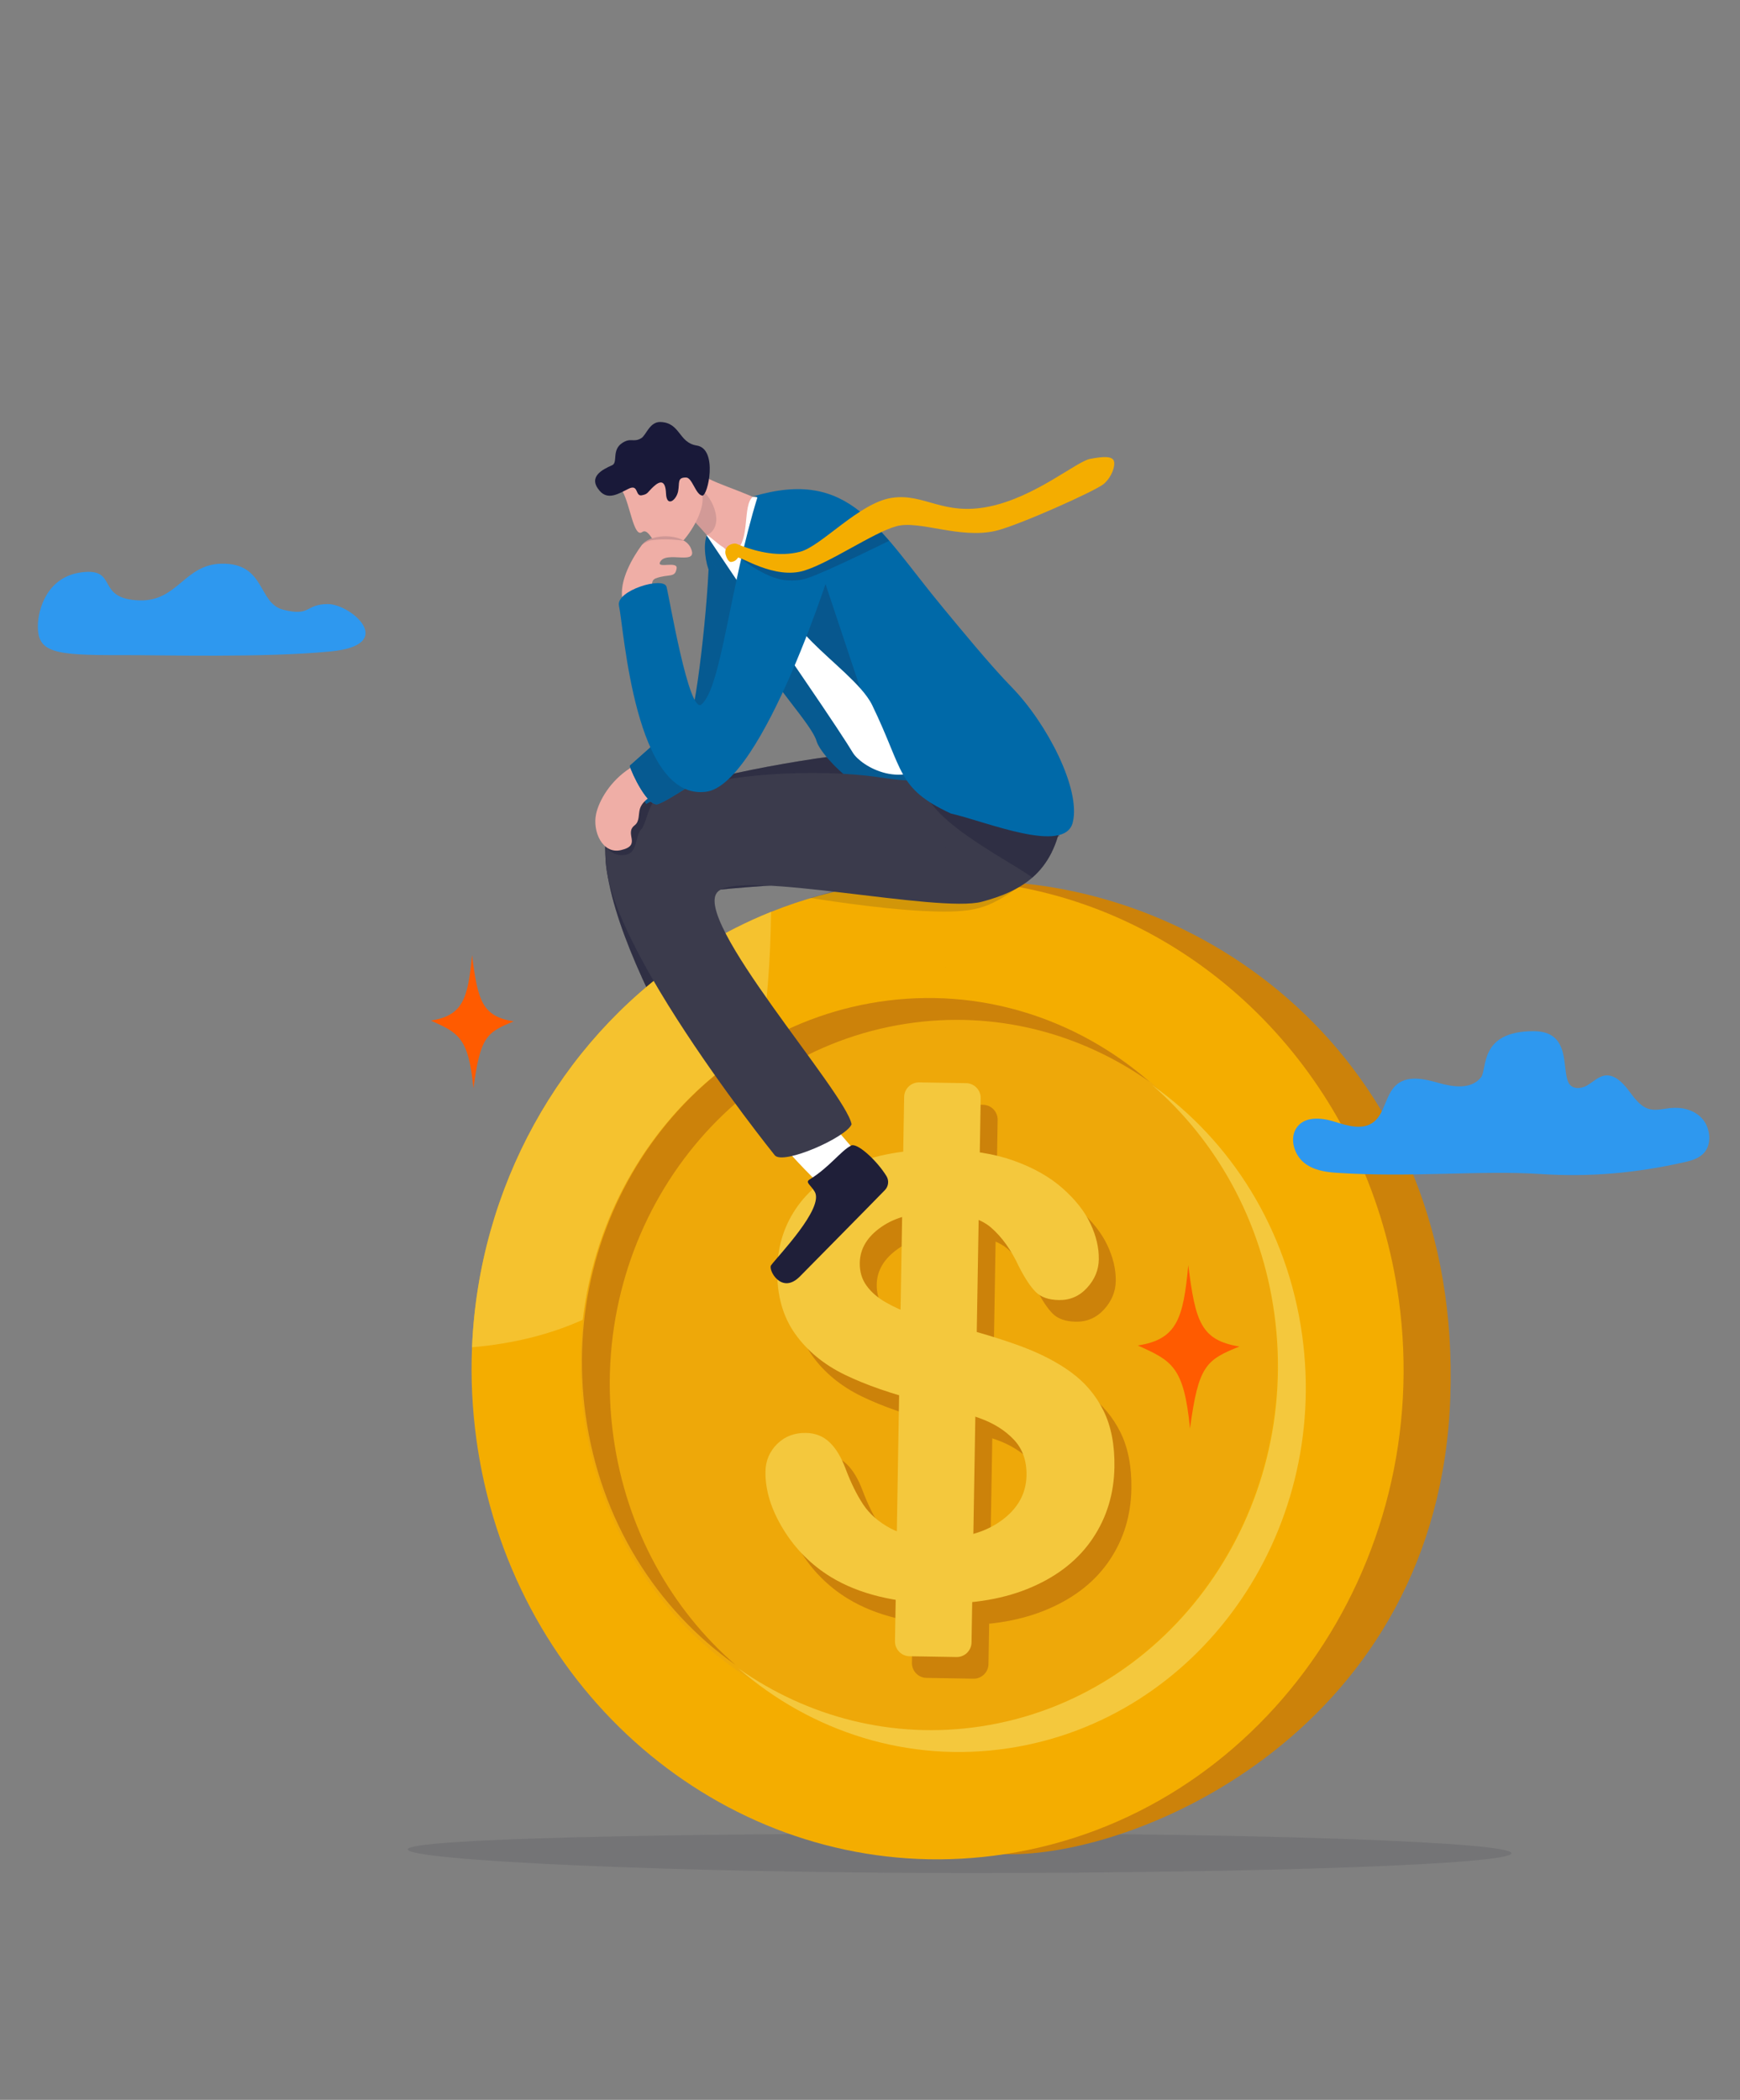 <?xml version="1.0" encoding="utf-8"?>
<!-- Generator: Adobe Illustrator 25.3.1, SVG Export Plug-In . SVG Version: 6.00 Build 0)  -->
<svg version="1.1" id="Layer_1" xmlns="http://www.w3.org/2000/svg" xmlns:xlink="http://www.w3.org/1999/xlink" x="0px" y="0px"
	 viewBox="0 0 1657.387 2000" enable-background="new 0 0 1657.387 2000" xml:space="preserve">
<rect x="0" y="0" width="1657.387" height="2000" fill="#808080" stroke="none"/>
<path opacity="0.15" fill="#32323F" d="M388.428,1761.454c0,10.407,248.025,22.491,533.804,22.491s517.448-8.437,517.448-18.844
	s-231.67-18.844-517.448-18.844S388.428,1751.047,388.428,1761.454z"/>
<g>
	<path fill="#EFAEA6" d="M733.437,1123.2c-11.491-14.698-35.633-55.113-35.633-55.113l40.61-27.975l35.709,61.027l-15.411,36.446
		L733.437,1123.2z"/>
	<path fill="#1F1F39" d="M725.986,1118.687c-4.944,1.941-0.36,4.751,2.531,12.243c6.617,17.148-46.392,54.682-53.508,61.601
		c-3.673,3.572,4.641,29.764,25.222,15.295c17.797-12.512,74.954-52.38,94.34-66.197c4.054-2.889,5.691-8.148,3.914-12.798
		c-6.342-16.598-22.604-37.881-28.378-34.55C760.032,1097.385,746.587,1110.599,725.986,1118.687z"/>
</g>
<path fill="#3B3B4C" d="M941.86,720.086c-53.004-27.208-347.639,26.568-360.914,60.949
	c-32.733,84.779,123.432,315.672,127.174,319.004c3.742,3.333,81.136-27.792,77.355-37.245
	c-5.73-14.325-138.965-198.071-128.448-209.623c10.517-11.552,214.759-9.199,253.914-40.727
	C950.097,780.917,941.86,720.086,941.86,720.086z"/>
<path opacity="0.4" fill="#1F1F39" d="M941.86,720.086c-53.004-27.208-347.639,26.568-360.914,60.949
	c-32.733,84.779,123.432,315.672,127.174,319.004c3.742,3.333,81.136-27.792,77.355-37.245
	c-5.73-14.325-138.965-198.071-128.448-209.623c10.517-11.552,214.759-9.199,253.914-40.727
	C950.097,780.917,941.86,720.086,941.86,720.086z"/>
<g>
	<g>
		<path fill="#CC820A" d="M931.917,839.288c220.692,0,460.457,175.846,449.558,491.334s-296.069,438.927-424.581,435.392
			C828.383,1762.478,931.917,839.288,931.917,839.288z"/>
		<g>
			<path fill="#F4AD00" d="M1332.304,1237.253c35.248,254.974-132.833,491.71-375.409,528.76
				c-221.994,33.906-429.458-111.172-490.079-331.47c-5.626-20.417-9.982-41.49-12.972-63.124
				c-4.113-29.752-5.463-59.252-4.23-88.219c6.398-152.272,83.657-289.724,202.027-370.449
				c15.655-10.677,32.025-20.357,49.046-28.954c10.992-5.551,22.242-10.655,33.752-15.264c30-12.04,61.712-20.817,94.807-25.863
				c59.127-9.032,117.227-5.367,171.796,9.04C1170.34,896.388,1305.649,1044.428,1332.304,1237.253z"/>
			<path opacity="0.78" fill="#F4C83D" d="M734.439,868.532c-0.261,21.761-1.116,44.749-3.005,68.308
				c-1.487,18.713-3.636,37.773-6.639,56.861c-0.007,0.011-0.007,0.011-0.005,0.02c-1.45,0.842-2.892,1.682-4.331,2.54
				c-1.428,0.866-2.856,1.731-4.281,2.615c-2.843,1.757-5.659,3.565-8.442,5.404c-0.033,0.016-0.057,0.03-0.089,0.055
				c-1.358,0.908-2.707,1.815-4.055,2.73c-0.007,0.011-0.016,0.013-0.023,0.023c-1.37,0.939-2.737,1.896-4.096,2.851
				c-1.357,0.964-2.712,1.938-4.057,2.919c-2.697,1.972-5.361,3.976-7.992,6.019c-1.318,1.032-2.627,2.062-3.926,3.099
				c-3.894,3.13-7.728,6.343-11.484,9.644c-5.007,4.404-9.89,8.953-14.632,13.642c-1.131,1.127-2.262,2.253-3.39,3.398
				c-0.092,0.084-0.183,0.177-0.265,0.269c-1.126,1.154-2.244,2.306-3.358,3.476c-1.152,1.206-2.295,2.419-3.425,3.649
				c-1.132,1.221-2.262,2.45-3.381,3.697c-1.112,1.235-2.22,2.489-3.318,3.75c-1.1,1.252-2.187,2.52-3.273,3.797
				c-2.163,2.553-4.287,5.126-6.378,7.74c-1.045,1.307-2.08,2.621-3.104,3.943c-1.024,1.322-2.047,2.652-3.05,3.998
				c-0.934,1.229-1.856,2.473-2.769,3.717c-0.08,0.101-0.152,0.199-0.229,0.318c-0.992,1.353-1.965,2.711-2.937,4.079
				c-0.957,1.346-1.905,2.699-2.842,4.06c-0.021,0.032-0.051,0.066-0.072,0.099c-0.944,1.371-1.878,2.75-2.792,4.135
				c-0.93,1.397-1.859,2.803-2.769,4.215c-0.91,1.412-1.818,2.833-2.708,4.259c-0.889,1.426-1.779,2.853-2.648,4.294
				c-0.878,1.443-1.738,2.882-2.595,4.34c-1.707,2.905-3.373,5.839-4.998,8.802c-0.809,1.476-1.616,2.962-2.404,4.453
				c-0.797,1.493-1.575,2.991-2.352,4.499c-0.768,1.506-1.527,3.01-2.283,4.532c-0.737,1.481-1.454,2.967-2.17,4.463
				c-0.055,0.095-0.099,0.198-0.144,0.292c-0.695,1.463-1.38,2.934-2.063,4.414c-0.007,0.011-0.016,0.012-0.005,0.02
				c-0.709,1.532-1.407,3.08-2.096,4.627c-0.687,1.556-1.365,3.119-2.033,4.68c-0.668,1.561-1.318,3.129-1.966,4.705
				c-0.648,1.576-1.277,3.158-1.904,4.749c-4.362,11.102-8.192,22.475-11.454,34.074c-0.936,3.316-1.814,6.649-2.664,9.995
				c-0.014,0.022-0.021,0.032-0.018,0.051c-0.825,3.332-1.611,6.684-2.359,10.048c-0.368,1.69-0.734,3.389-1.082,5.094
				c-1.046,5.096-1.987,10.228-2.824,15.395c-0.272,1.727-0.535,3.453-0.79,5.177c-0.506,3.466-0.966,6.942-1.37,10.425
				l-0.009,0.002c-29.971,13.548-64.864,22.692-105.479,26.208c6.398-152.272,83.657-289.724,202.027-370.449
				c15.655-10.677,32.025-20.357,49.046-28.954C711.679,878.246,722.93,873.142,734.439,868.532z"/>
			<ellipse opacity="0.19" fill="#D39333" cx="884.7" cy="1299.649" rx="332.006" ry="348.973"/>
			<path fill="#CC820A" d="M1094.827,1030.241c-65.572-46.287-147.054-68.116-231.368-55.238
				c-180.401,27.553-305.399,203.602-279.184,393.232c12.25,88.615,55.35,164.514,116.227,217.414
				c-74.734-52.73-128.781-137.208-142.744-238.214c-26.214-189.629,98.783-365.679,279.184-393.232
				C933.037,939.526,1025.466,969.943,1094.827,1030.241z"/>
			<path fill="#F4C83D" d="M1240.338,1271.8c26.213,189.621-98.775,365.677-279.184,393.232
				c-96.095,14.677-188.524-15.74-257.885-76.038c65.572,46.286,147.061,68.115,231.368,55.238
				c180.401-27.553,305.398-203.61,279.184-393.232c-12.251-88.623-55.35-164.514-116.227-217.414
				C1172.327,1086.308,1226.375,1170.794,1240.338,1271.8z"/>
		</g>
	</g>
	<g>
		<g>
			<g transform="matrix(0.914,-0.406,0.406,0.914,-1092.67,477.809)">
				<path fill="#CC820A" d="M1601.569,1740.124c-10.65,22.947-26.123,40.818-46.412,53.577
					c-20.296,12.797-44.236,19.088-71.813,18.832c-27.584-0.216-56.936-7.566-88.172-22.068
					c-37.416-17.375-65.011-38.761-82.734-64.231c-12.538-18.165-20.238-38.268-23.107-60.272
					c-2.876-21.965-0.585-40.998,6.859-57.022c4.319-9.328,11.25-15.783,20.806-19.441c9.549-3.62,19.32-3.11,29.313,1.529
					c8.102,3.778,13.767,9.525,16.98,17.318c3.213,7.793,4.408,17.669,3.657,29.682c-0.806,14.328-0.239,26.818,1.568,37.526
					c1.847,10.715,6.612,21.031,14.359,31.04c7.708,10.002,19.874,18.839,36.421,26.498c22.759,10.577,43.701,13.851,62.857,9.87
					c19.156-3.981,32.404-13.913,39.781-29.789c5.825-12.586,6.778-24.603,2.727-35.994c-4.044-11.43-11.167-22.008-21.402-31.782
					s-24.444-21.744-42.606-35.826c-24.29-19.03-43.622-37.09-58.004-54.142c-14.381-17.052-23.549-35.454-27.503-55.207
					c-3.916-19.745-0.824-40.56,9.36-62.467c9.677-20.876,23.991-36.751,42.908-47.671c18.917-10.92,41.145-15.713,66.776-14.444
					c25.585,1.301,52.957,8.736,82.122,22.266c23.275,10.829,42.05,23.057,56.356,36.728c14.306,13.671,24.83,27.866,31.596,42.671
					c6.773,14.766,10.301,28.628,10.589,41.549c0.289,12.921-1.89,24.397-6.528,34.39c-4.245,9.141-11.303,15.853-21.179,20.176
					c-9.876,4.323-19.646,4.254-29.303-0.244c-8.806-4.105-14.437-9.365-16.99-15.917c-2.522-6.506-4.143-16.018-4.833-28.489
					c-0.264-17.527-3.35-32.513-9.242-45.036c-5.938-12.491-19.6-23.721-40.991-33.651c-19.837-9.211-37.849-12.281-54.035-9.21
					c-16.186,3.071-27.141,10.728-32.819,22.939c-3.526,7.586-4.514,15.106-2.918,22.529c1.55,7.454,5.079,14.823,10.458,22.162
					c5.417,7.346,11.267,13.848,17.666,19.526c6.36,5.671,17.097,14.653,32.141,26.892c19.052,14.923,35.853,29.443,50.368,43.512
					c14.508,14.108,25.844,28.249,34.024,42.545c8.149,14.251,12.58,29.558,13.254,45.916
					C1614.558,1703.244,1610.453,1720.99,1601.569,1740.124z"/>
			</g>
			<g transform="matrix(0.914,-0.406,0.406,0.914,-1092.67,477.809)">
				<path fill="#CC820A" d="M1390.695,1844.266l-40.526-18.815c-7.07-3.273-10.133-11.68-6.86-18.75l218.379-470.111
					c3.273-7.07,11.68-10.133,18.75-6.86l40.526,18.814c7.07,3.273,10.133,11.68,6.86,18.75l-218.379,470.111
					C1406.127,1844.508,1397.719,1847.57,1390.695,1844.266z"/>
			</g>
		</g>
		<g>
			<g transform="matrix(0.914,-0.406,0.406,0.914,-1092.67,477.809)">
				<path fill="#F4C83D" d="M1595.183,1714.731c-10.65,22.946-26.123,40.818-46.412,53.577
					c-20.296,12.797-44.236,19.088-71.813,18.832c-27.584-0.216-56.936-7.566-88.171-22.068
					c-37.416-17.375-65.011-38.762-82.734-64.231c-12.538-18.165-20.238-38.269-23.107-60.272
					c-2.876-21.965-0.585-40.998,6.859-57.022c4.319-9.328,11.25-15.783,20.806-19.441c9.549-3.62,19.32-3.11,29.313,1.529
					c8.102,3.778,13.767,9.525,16.98,17.318c3.213,7.793,4.408,17.669,3.657,29.682c-0.806,14.328-0.239,26.818,1.568,37.526
					c1.847,10.715,6.612,21.031,14.359,31.04c7.708,10.002,19.874,18.839,36.421,26.498c22.759,10.577,43.701,13.852,62.857,9.87
					c19.156-3.981,32.404-13.913,39.781-29.789c5.826-12.586,6.778-24.603,2.727-35.994c-4.044-11.43-11.167-22.008-21.401-31.782
					c-10.234-9.774-24.445-21.744-42.606-35.826c-24.29-19.03-43.622-37.09-58.003-54.142s-23.549-35.454-27.504-55.207
					c-3.915-19.746-0.824-40.56,9.36-62.467c9.677-20.876,23.991-36.751,42.908-47.671c18.917-10.92,41.145-15.713,66.776-14.443
					c25.585,1.301,52.957,8.736,82.122,22.266c23.275,10.829,42.05,23.057,56.356,36.728c14.306,13.671,24.83,27.866,31.596,42.671
					c6.773,14.766,10.3,28.628,10.589,41.549c0.289,12.921-1.89,24.397-6.529,34.39c-4.245,9.141-11.302,15.853-21.179,20.176
					c-9.876,4.323-19.646,4.254-29.303-0.244c-8.805-4.105-14.437-9.365-16.99-15.917c-2.522-6.506-4.143-16.018-4.833-28.489
					c-0.264-17.527-3.35-32.513-9.242-45.036c-5.938-12.491-19.6-23.721-40.991-33.652c-19.837-9.211-37.848-12.281-54.035-9.21
					c-16.186,3.071-27.141,10.728-32.819,22.939c-3.526,7.586-4.514,15.107-2.918,22.529c1.55,7.454,5.079,14.822,10.458,22.162
					c5.417,7.346,11.267,13.848,17.666,19.526c6.36,5.671,17.097,14.652,32.141,26.892c19.052,14.923,35.853,29.443,50.368,43.512
					c14.508,14.108,25.844,28.249,34.024,42.545c8.149,14.25,12.58,29.558,13.254,45.916
					C1608.172,1677.852,1604.067,1695.598,1595.183,1714.731z"/>
			</g>
			<g transform="matrix(0.914,-0.406,0.406,0.914,-1092.67,477.809)">
				<path fill="#F4C83D" d="M1384.309,1818.874l-40.526-18.815c-7.07-3.272-10.133-11.68-6.86-18.75l218.379-470.111
					c3.273-7.07,11.68-10.133,18.75-6.86l40.526,18.815c7.07,3.273,10.133,11.68,6.86,18.75l-218.379,470.111
					C1399.74,1819.115,1391.333,1822.178,1384.309,1818.874z"/>
			</g>
		</g>
	</g>
</g>
<path fill="#0069A8" d="M673.379,509.772c-4.026,8.988-1.118,27.285,2.527,35.063c3.645,7.778,48.279,67.945,51.597,84.461
	c3.318,16.516,45.839,60.633,50.253,76.463c4.414,15.831,56.441,68.327,93.005,56.129S748.846,536.709,748.846,536.709
	L673.379,509.772z"/>
<path opacity="0.2" fill="#1F1F39" d="M673.379,509.772c-4.026,8.988-1.118,27.285,2.527,35.063
	c3.645,7.778,48.279,67.945,51.597,84.461c3.318,16.516,45.839,60.633,50.253,76.463c4.414,15.831,56.441,68.327,93.005,56.129
	S748.846,536.709,748.846,536.709L673.379,509.772z"/>
<path opacity="0.16" fill="#1F1F39" d="M970.375,844.522c-29.264,21.283-42.565,25.273-88.456,23.278
	c-45.891-1.995-110.404-12.637-110.404-12.637c13.302-3.325,30.594-9.311,30.594-9.311L970.375,844.522z"/>
<path fill="#0069A8" d="M675.163,530.975c0.254,33.061-12.335,156.542-21.099,162.022c-8.764,5.48-57.168,36.946-51.794,45.189
	c4.987,7.65,15.193,39.567,23.711,37.593c8.518-1.974,73.664-37.022,81.164-55.732c7.501-18.71,17.695-112.553,17.722-118.36
	c0.026-5.807-5.946-7.559-5.946-7.559L675.163,530.975z"/>
<path opacity="0.2" fill="#1F1F39" d="M675.163,530.975c0.254,33.061-12.335,156.542-21.099,162.022
	c-8.764,5.48-57.168,36.946-51.794,45.189c4.987,7.65,15.193,39.567,23.711,37.593c8.518-1.974,73.664-37.022,81.164-55.732
	c7.501-18.71,17.695-112.553,17.722-118.36c0.026-5.807-5.946-7.559-5.946-7.559L675.163,530.975z"/>
<path opacity="0.46" fill="#1F1F39" d="M900.757,921.587c0,0-0.03,0.028-0.073,0.078c-0.189-0.357-0.263-0.517-0.279-0.57
	C900.479,921.15,900.757,921.587,900.757,921.587z"/>
<g>
	<path fill="#FFFFFF" d="M779.405,1126.431c-13.955-12.383-44.994-47.777-44.994-47.777l34.895-34.845l46.136,53.581l-8.581,38.629
		L779.405,1126.431z"/>
	<path fill="#1F1F39" d="M771.262,1123.336c-4.513,2.801,0.504,4.738,4.699,11.585c9.603,15.672-35.762,62.156-41.513,70.246
		c-2.968,4.176,9.936,28.438,27.568,10.492c15.247-15.518,64.271-65.047,80.845-82.135c3.466-3.573,4.127-9.042,1.54-13.294
		c-9.233-15.181-29.069-33.18-34.147-28.862C800.905,1096.24,790.065,1111.663,771.262,1123.336z"/>
</g>
<path fill="#3B3B4C" d="M738.104,1100.48c8.325,9.138,67.647-16.946,73.058-29.603c-5.152-30.049-154.52-197.183-127.148-221.865
	c23.192-20.94,209.51,20.904,251.137,9.872c18.946-5.015,35.367-11.83,48.225-23.055c14.363-12.535,24.3-30.567,28.409-57.76
	c0.302-1.972,0.568-3.979,0.799-6.052c0.187-1.583-0.468-18.536-28.135-31.97c-3.26-1.583-6.39-2.979-9.398-4.188
	c-7.052-2.842-13.441-4.699-19.328-5.756c-2.878-0.533-5.634-0.885-8.275-1.058c-2.123-0.151-4.174-0.194-6.167-0.137
	c-7.311,0.166-13.844,1.562-20.018,3.569c-11.304,3.641-28.401,5.404-39.965,9.398c-10.714,3.713-32.409,0.072-47.664-2.072
	c-44.218-6.224-151.736-7.534-214.374,23.99c-12.549,6.318-23.292,13.945-31.373,23.12c-1.878,2.13-3.612,4.346-5.188,6.649
	C540.41,855.215,738.104,1100.48,738.104,1100.48z"/>
<path opacity="0.4" fill="#1F1F39" d="M983.374,835.829c14.364-12.532,24.303-30.564,28.409-57.761
	c-10.418-11.813-24.544-27.805-36.731-42.21c-2.784-3.285-5.468-6.489-7.98-9.543c-0.395-0.478-0.81-0.904-1.227-1.263
	c-4.949-4.276-11.475-1.025-14.468,0.907c-1.019,0.654-1.627,1.162-1.627,1.162c-0.786,0.657-1.556,1.296-2.303,1.925
	c-10.589,8.954-66.089,2.984-67.787,12.985C873.754,776.776,958.491,817.712,983.374,835.829z"/>
<g>
	<path fill="#EFAEA6" d="M669.411,452.706c12.754,9.304,55.623,19.755,67.361,32.53L712.271,522.4c0,0-3.8,34.925-5.441,24.125
		c-2.199-14.431-16.83-10.115-20.028-17.861c-1.937-4.701-7.274-11.717-13.423-18.893c-8.342-9.716-18.169-19.728-23.032-24.57
		c-1.896-1.894-3.04-3.008-3.04-3.008l-2.665-1.605l-15.427-34.754C629.215,445.835,655.417,442.496,669.411,452.706z"/>
	<path opacity="0.14" fill="#1F1F3B" d="M673.379,509.772c-8.342-9.716-18.169-19.728-23.032-24.57l3.352-9.243
		c0,0,7.036-9.911,12.639-9.503C674.797,467.074,693.264,499.673,673.379,509.772z"/>
</g>
<path opacity="0.46" fill="#1F1F3B" d="M900.972,807.382c0,0-0.017,0.038-0.036,0.101c-0.336-0.251-0.477-0.367-0.515-0.41
	C900.515,807.095,900.972,807.382,900.972,807.382z"/>
<path opacity="0.35" fill="#1F1F3B" d="M1008.838,797.055c-1.593-0.496-75.77-22.924-82.759-61.179c0,0,65.193,11.236,86.013,15.27
	C1011.539,768.278,1010.328,787.458,1008.838,797.055z"/>
<path fill="#FFFFFF" d="M717.049,473.189c-9.868,8.101-2.367,40.713-16.003,51.252c-7.198,5.564-8.446-1.322-13.34-3.95
	c-3.227-1.733-17.425-14.78-14.124-9.845c31.515,47.113,67.185,99.511,92.317,136.247c25.5,37.275,41.165,61.178,46.381,69.889
	c7.808,13.037,48.934,37.877,80.685,4.099c43.544-46.323,63.981-65.884,55.543-75.5c-8.438-9.616-159.703-167.904-159.703-167.904
	S753.373,478.38,717.049,473.189z"/>
<path fill="#0069A8" d="M716.647,473.03c19.083-5.721-4.67,62.113,39.468,117.189c1.252,2.087,2.677,4.181,4.267,6.296
	c14.593,19.464,42.145,39.979,59.012,59.034c4.893,5.519,8.887,10.916,11.412,16.125c30.481,62.941,23.213,79.045,74.85,103.136
	c33.467,7.584,108.472,39.328,116.174,8.518c7.896-31.586-24.508-94.434-58.307-128.973c-20.263-20.702-49.701-56.731-64.92-75.058
	C835.642,503.461,810.32,444.939,716.647,473.03z"/>
<g>
	<path fill="#EFAEA6" d="M592.658,467.454c0.165,0.281,0.331,0.568,0.489,0.871c7.232,13.29,10.592,44.217,18.565,38.432
		c2.864-2.08,5.692,0.64,8.541,4.778c1.792,2.612,3.598,5.793,5.425,8.692c3.512,5.562,7.117,10.081,10.909,7.534
		c3.627-2.439,7.059-5.332,10.247-8.527c1.964-1.972,3.835-4.051,5.598-6.21c11.635-14.247,18.479-31.668,16.471-40.987
		c-0.115-0.561-0.273-1.087-0.453-1.583c-4.483-12.089-26.106-39.296-26.106-39.296L592.658,467.454z"/>
	<path fill="#191939" d="M622.605,463.374c-6.091,5.561-5.184,7.273-11.437,8.387c-6.252,1.114-2.754-11.074-12.456-6.246
		c-9.702,4.828-19.611,11.163-27.561,1.931c-11.507-13.362,2.824-20.31,11.876-24.326c5.826-2.584-0.725-14.441,9.736-21.266
		c8.206-5.354,10.564-0.07,18.092-4.523c4.546-2.689,7.902-15.705,18.216-15.39c19.131,0.585,17.126,19.686,34.631,22.409
		c20.417,3.176,10.593,48.418,5.2,47.691c-6.294-0.848-9.479-17.091-15.329-17.224c-8.822-0.199-6.071,5.182-7.669,13.155
		c-1.707,8.516-10.982,15.639-11.519,1.953C633.847,456.237,628.118,458.34,622.605,463.374z"/>
</g>
<path opacity="0.4" fill="#1F1F39" d="M577.921,807.493c0,0,7.004,9.548,19.419,6.364c9.913-2.542,7.958-19.1,13.688-24.195
	c2.9-2.579,6.052-17.507,10.506-24.825l-2.274-1.043c-12.549,6.318-23.292,13.945-31.373,23.12L577.921,807.493z"/>
<path fill="#EFAEA6" d="M600.009,731.726c-18.865,12.152-29.402,30.9-32.151,43.217c-3.794,17.001,6.095,38.762,23.514,34.777
	c20.541-4.699,2.608-15.666,13.251-23.756c4.667-3.547,3.422-10.602,4.886-15.53c3.131-10.538,17.103-13.577,17.562-19.719
	C627.555,744.234,612.585,723.625,600.009,731.726z"/>
<path fill="#0069A8" d="M599.876,729.32c1.883,7.56,17.302,39.366,26.706,36.533c9.404-2.833,43.545-26.214,43.545-26.214
	l-39.579-37.626L599.876,729.32z"/>
<path fill="#0069A8" d="M599.876,729.32c1.883,7.56,17.302,39.366,26.706,36.533c9.404-2.833,43.545-26.214,43.545-26.214
	l-39.579-37.626L599.876,729.32z"/>
<path opacity="0.2" fill="#1F1F39" d="M599.876,729.32c1.883,7.56,17.302,39.366,26.706,36.533
	c9.404-2.833,43.545-26.214,43.545-26.214l-39.579-37.626L599.876,729.32z"/>
<path opacity="0.24" fill="#1F1F3B" d="M760.382,596.516c14.593,19.464,42.145,39.979,59.012,59.034l-33.201-99.624L760.382,596.516
	z"/>
<path fill="#EFAEA6" d="M593.111,572.065c3.317,14.586,25.408,6.98,31.546,4.836c5.814-2.029-10.29-22.249,0.022-26.063
	c12.477-4.605,18.291,0.065,19.824-9.426c1.187-7.332-18.327,0.166-15.931-5.699c5.066-12.377,38.425,4.49,29.085-14.399
	c-1.015-2.044-2.569-3.792-4.519-5.224c-0.453-0.331-0.921-0.655-1.41-0.957c-0.237-0.144-0.482-0.288-0.727-0.425
	c-0.403-0.23-0.82-0.446-1.252-0.655c-11.707-5.706-31.229-3.821-38.094,4.634c-0.122,0.151-0.245,0.302-0.36,0.461
	C603.804,529.301,588.779,553.011,593.111,572.065z"/>
<path fill="#0069A8" d="M721.824,472.539c-26.964,86.796-34.574,181.86-53.612,198.404
	c-11.881,10.325-30.619-101.846-33.333-112.034c-2.714-10.189-48.426,3.463-45.3,17.965c4.851,22.505,15.177,186.323,83.091,177.227
	c53.608-7.18,121.499-216.93,125.011-234.823c3.512-17.893-13.082-31.46-35.344-41.9
	C742.283,467.974,721.824,472.539,721.824,472.539z"/>
<g>
	<path opacity="0.24" fill="#1F1F3B" d="M701.972,530.37c1.104-1.457,24.921,20.573,47.436,22.389
		c6.219,0.507,12.577,0.094,18.689-1.807c17.892-5.566,78.794-35.867,78.794-35.867s-13.496-15.135-19.066-20.396
		c-14.301,10.86-54.236,35.903-63.749,38.335c-7.05,1.804-14.117,2.334-20.94,2.039c-12.831-0.544-24.789-4.016-34.117-7.426
		c-4.753-1.741-6.938-6.275-11.414-4.802C691.667,524.781,700.549,532.235,701.972,530.37z"/>
	<path fill="#F4AD00" d="M691.153,528.078c-0.755-2.762-0.309-7.848,5.63-9.799c4.473-1.47,5.436,0.141,10.193,1.882
		c14.286,5.232,34.763,10.581,55.058,5.39c20.296-5.191,56.354-46.739,87.439-51.37c31.085-4.63,48.614,17.336,92.675,8.297
		c44.061-9.04,83.112-42.881,96.162-45.399c13.05-2.517,21.43-2.663,22.76,2.198c1.329,4.861-2.104,14.993-9.611,21.574
		c-7.507,6.581-82.13,39.935-103.201,44.779c-34.399,7.907-72.657-10.451-94.495-4.415c-21.837,6.036-62.39,34.387-87.714,42.261
		c-28.241,8.781-61.632-14.214-63.05-12.349c-1.418,1.865-2.713,3.644-6.569,4.094C693.781,535.53,691.909,530.84,691.153,528.078z"
		/>
</g>
<path opacity="0.16" fill="#1F1F3B" d="M611.295,519.148c2.972-2.375,5.382-3.382,7.296-4.116
	c1.619-0.641,15.917-2.627,33.136,0.101c-0.237-0.144-0.482-0.288-0.727-0.425c-0.403-0.23-0.82-0.446-1.252-0.655
	c-11.707-5.706-31.229-3.821-38.094,4.634C611.532,518.838,611.41,518.989,611.295,519.148z"/>
<path fill="#FF5B00" d="M1180.544,1282.487c-36.653-6.061-41.89-23.485-48.691-77.491c-4.749,51.242-10.811,70.673-48.078,76.515
	c32.507,14.612,43.931,19.916,49.728,79.141C1141.51,1300.669,1148.65,1295.366,1180.544,1282.487z"/>
<path fill="#FF5B00" d="M489.288,972.832c-29.862-4.938-34.128-19.133-39.669-63.132c-3.869,41.747-8.808,57.577-39.169,62.337
	c26.483,11.905,35.791,16.225,40.514,64.476C457.487,987.645,463.304,983.324,489.288,972.832z"/>
<path fill="#2E98EF" d="M312.332,575.343c21.925,0,66.98,38.889,2.59,45.12c-64.39,6.231-160.829,3.364-199.853,3.495
	c-63.7,0.213-79.501-2.392-78.994-28.42c0.294-15.062,8.615-46.55,42.196-50.501c34.932-4.11,12.124,25.623,54.765,26.8
	c36.32,1.003,42.582-34.365,78.07-34.957c41.986-0.701,34.281,37.576,58.585,43.808
	C296.404,587.539,290.414,575.343,312.332,575.343z"/>
<path fill="#2E98EF" d="M1467.687,1118.21c46.597,3.102,91.133-0.963,136.855-11.31c7.013-1.587,14.451-3.709,19.204-9.595
	c7.199-8.916,5.034-23.93-2.73-32.252c-7.765-8.322-19.466-10.816-30.26-9.659c-6.912,0.741-13.999,2.785-20.671,0.667
	c-8.336-2.647-13.857-11.023-19.445-18.318c-5.589-7.295-13.155-14.507-21.77-13.365c-6.454,0.856-11.542,6.194-17.286,9.539
	s-14.086,3.699-17.38-2.461c-7.048-13.181,2.845-49.322-33.457-49.322c-52.399,0-43.84,36.378-50.148,44.097
	c-9.562,11.701-26.583,9.124-40.433,5.166c-13.849-3.958-30.344-7.717-41.029,2.745c-9.266,9.073-10.221,25.709-20.073,34.002
	c-10.488,8.827-25.385,4.117-38.092,0.153c-12.708-3.964-29.091-5.42-36.467,6.625c-6.184,10.098-1.572,24.764,7.221,32.165
	c8.793,7.401,20.391,9.208,31.445,9.944C1344.947,1121.807,1410.113,1114.377,1467.687,1118.21z"/>
</svg>
